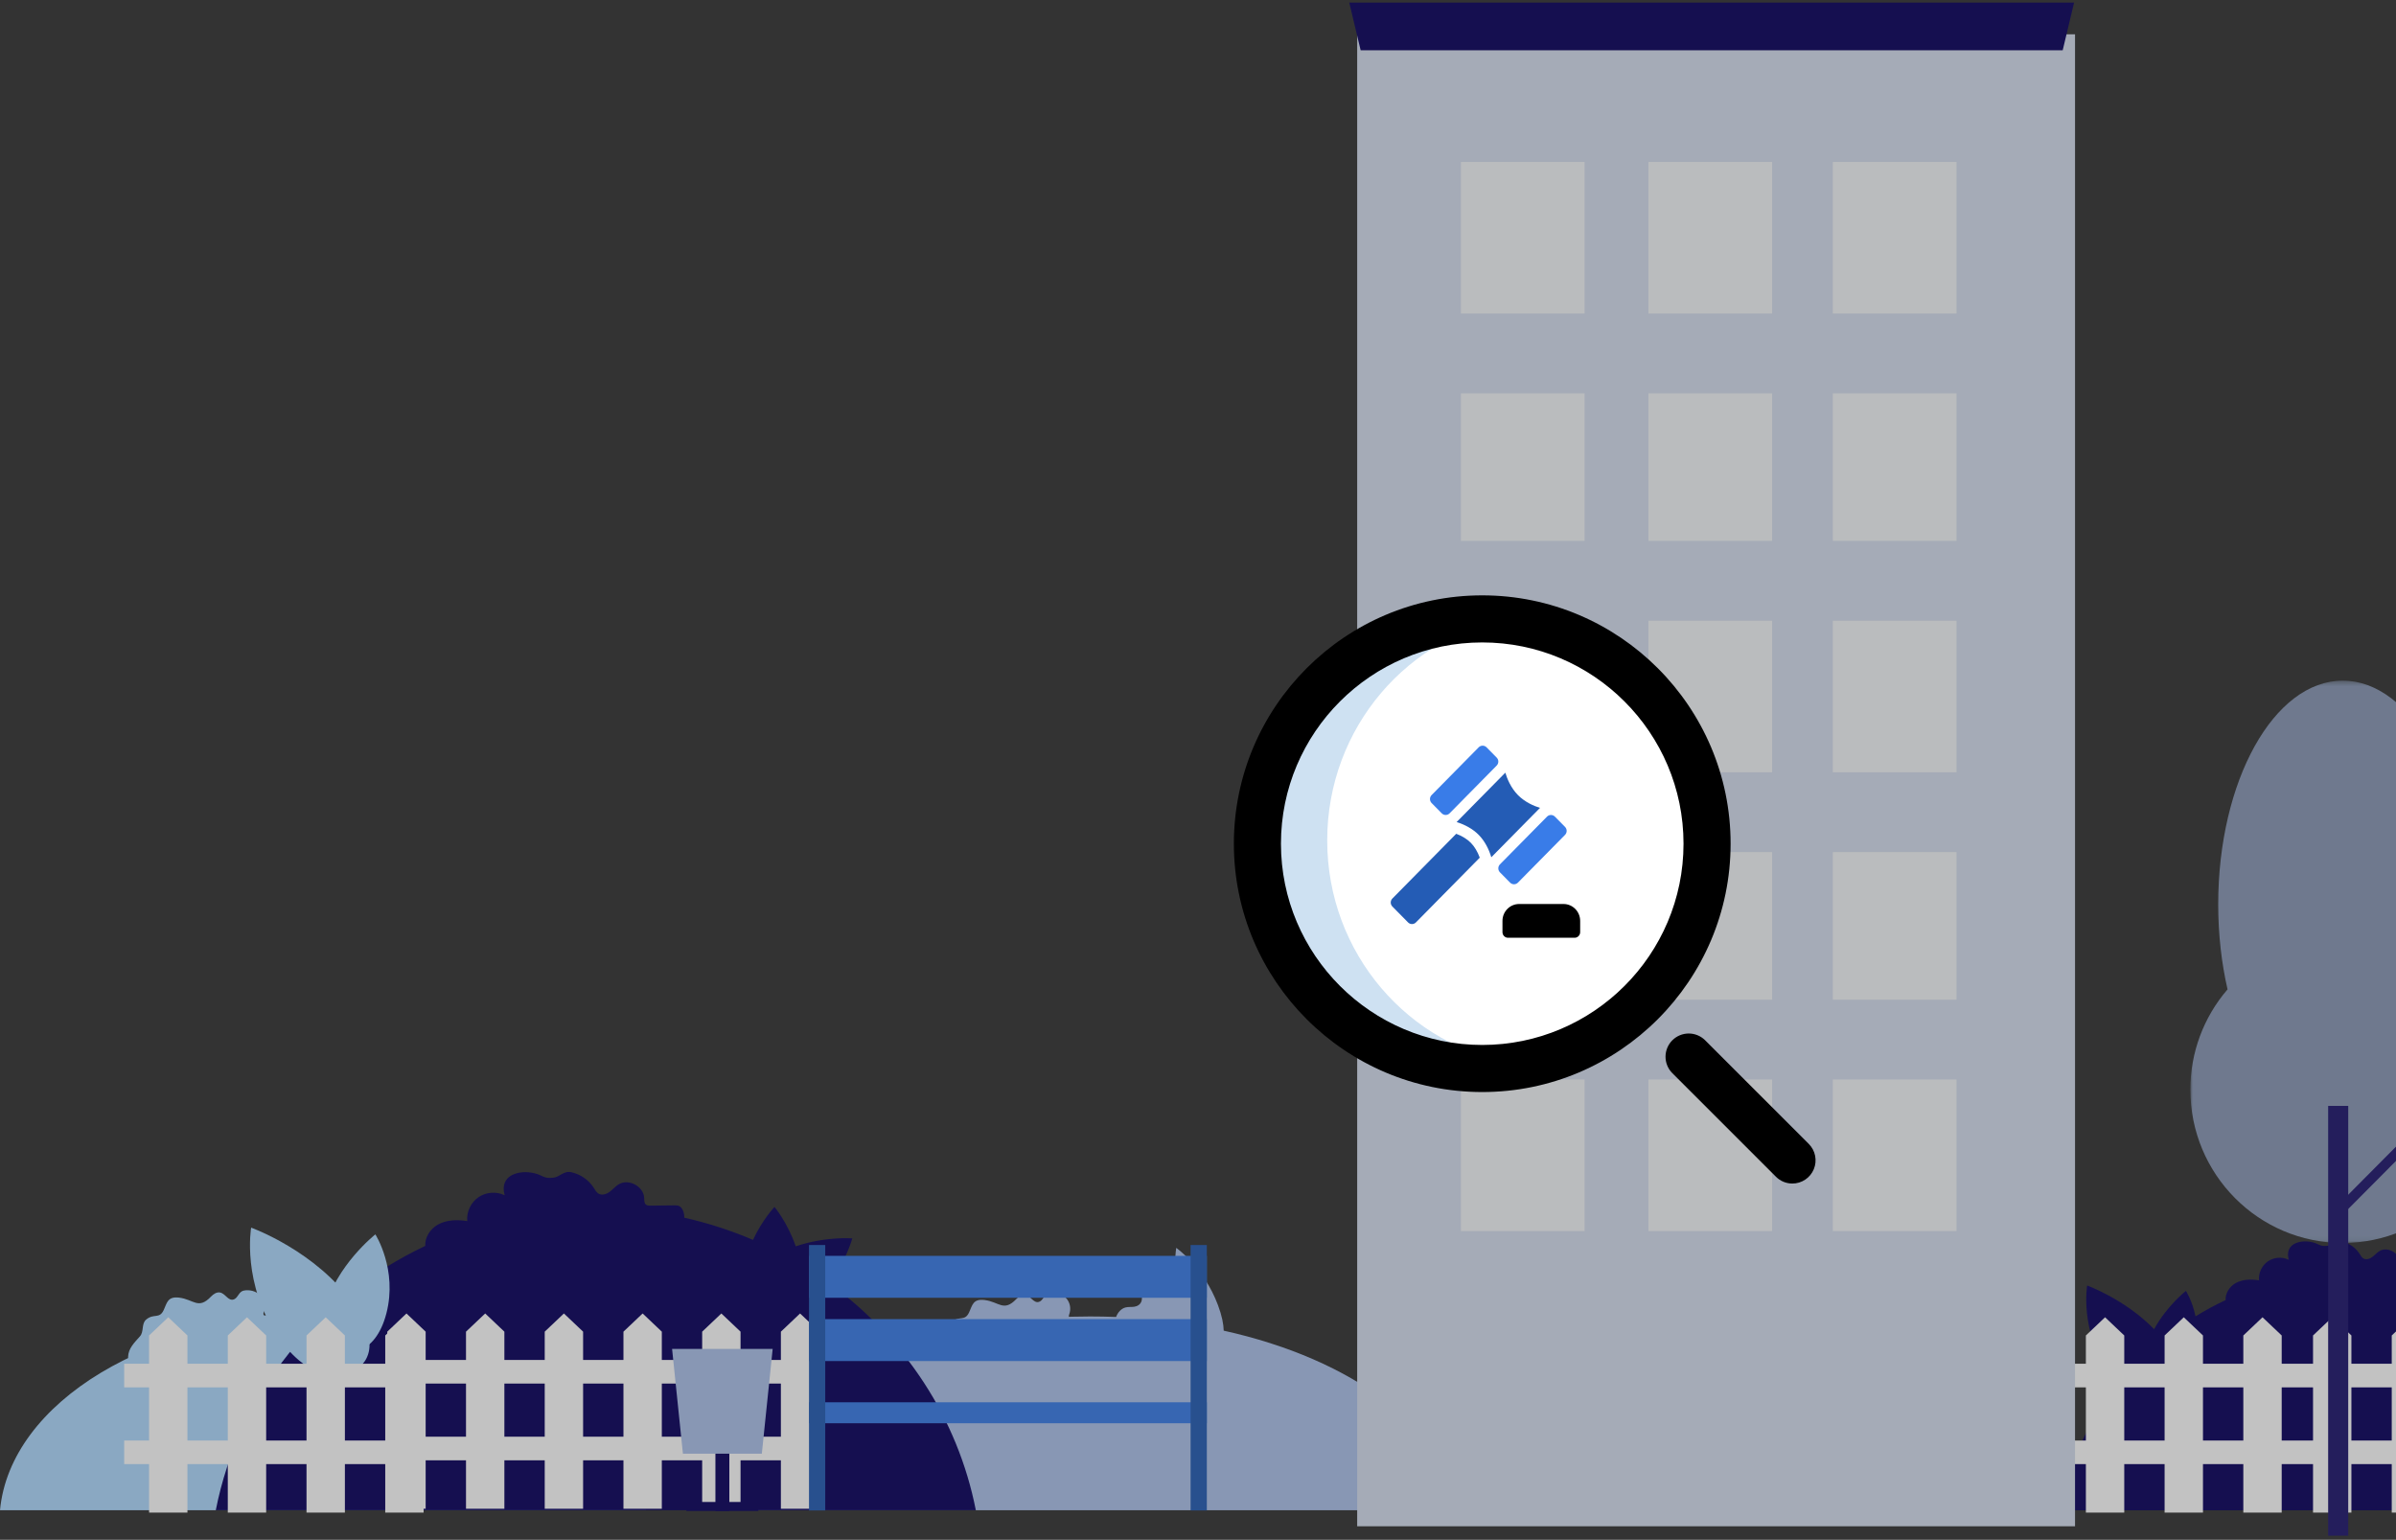 <svg width="501" height="322" viewBox="0 0 501 322" fill="none" xmlns="http://www.w3.org/2000/svg">
<rect x="0" y="0" width="501" height="322" fill="#333333" stroke="none"/>
<g clip-path="url(#clip0_3_16194)">
<g opacity="0.7">
<path fill-rule="evenodd" clip-rule="evenodd" d="M489.676 259.612C491.213 259.962 492.553 260.9 493.406 262.225C493.623 262.567 493.82 262.945 494.164 263.157C494.726 263.503 495.474 263.274 496.008 262.887C496.541 262.5 496.965 261.97 497.528 261.627C499.174 260.621 501.683 261.951 501.774 263.877C501.792 264.269 501.754 264.727 502.05 264.984C502.26 265.167 502.568 265.173 502.847 265.169L506.751 265.121C507.041 265.117 507.341 265.116 507.601 265.244C507.863 265.374 508.049 265.622 508.178 265.885C508.375 266.287 508.453 266.727 508.438 267.172C532.804 272.647 551.836 291.431 556.774 315.104L556.919 315.824H430.54C432.456 306.032 436.779 297.057 442.895 289.484C442.2 288.73 441.559 287.928 440.977 287.083C434.806 278.21 436.42 268.825 436.42 268.825C436.42 268.825 444.278 271.65 450.424 277.955C453.074 273.089 457.077 269.947 457.077 269.947C457.077 269.947 458.411 272.032 459.077 275.275C461.112 274.023 463.214 272.883 465.374 271.862C465.28 270.455 466.208 269.026 467.472 268.32C468.93 267.505 470.705 267.478 472.355 267.737C472.215 266.215 472.95 264.643 474.207 263.774C475.464 262.904 477.194 262.771 478.569 263.439C477.626 259.936 481.167 259.208 483.494 259.771C485.038 260.145 485 260.711 486.688 260.514C487.792 260.384 488.373 259.322 489.678 259.612H489.676Z" fill="#08005D"/>
<path fill-rule="evenodd" clip-rule="evenodd" d="M393.269 293.514C391.98 293.014 390.987 291.68 391.027 290.317C391.067 288.904 392.077 287.947 393.001 286.9C393.696 286.112 393.217 284.796 394.033 284.113C395.337 283.022 396.223 284.091 396.953 282.518C397.495 281.351 397.586 280.238 399.503 280.464C401.931 280.75 402.697 282.515 404.811 280.293C405.194 279.891 405.733 279.523 406.279 279.605C407.187 279.743 407.647 281.037 408.552 280.779C409.196 280.597 409.352 279.762 409.929 279.426C410.131 279.308 410.37 279.263 410.603 279.244C411.593 279.164 412.583 279.551 413.168 280.251C413.755 280.951 413.923 281.942 413.606 282.826C413.533 283.029 413.458 283.3 413.649 283.403C413.766 283.466 413.918 283.422 414.056 283.399C414.829 283.269 415.499 283.908 415.627 284.607C415.693 284.969 415.953 288.884 415.686 288.938L393.269 293.514ZM135.119 315.824C133.013 293.216 103.573 275.296 67.559 275.296C31.546 275.296 2.106 293.216 0 315.823H135.119V315.824Z" fill="#AFDAFF"/>
<path fill-rule="evenodd" clip-rule="evenodd" d="M245.947 260.954C245.947 260.954 251.693 264.933 254.692 272.968C255.518 275.183 255.842 276.916 255.875 278.265C282.927 284.255 302.453 298.694 304.255 315.823H151.647C154.025 293.216 187.276 275.296 227.951 275.296C229.774 275.296 231.583 275.332 233.374 275.403C233.732 274.417 234.47 273.642 235.323 273.416C235.935 273.254 236.571 273.355 237.193 273.261C237.813 273.167 238.477 272.798 238.696 272.066C238.978 271.121 238.4 270.023 238.685 269.079C238.971 268.129 240.001 267.866 240.77 268.197C241.539 268.527 242.145 269.261 242.83 269.81C243.648 270.466 244.598 270.865 245.569 270.958C245.755 270.976 245.942 270.982 246.129 270.985C245.255 265.402 245.947 260.954 245.947 260.954Z" fill="#ACC2EB"/>
<path fill-rule="evenodd" clip-rule="evenodd" d="M119.486 245.136C121.419 245.575 123.103 246.755 124.176 248.422C124.448 248.852 124.696 249.328 125.129 249.594C125.836 250.029 126.777 249.742 127.448 249.254C128.118 248.768 128.651 248.101 129.358 247.669C131.429 246.404 134.584 248.077 134.698 250.5C134.722 250.993 134.673 251.568 135.046 251.89C135.311 252.121 135.697 252.129 136.048 252.124L140.958 252.063C141.321 252.059 141.7 252.057 142.026 252.218C142.356 252.381 142.59 252.693 142.752 253.024C143 253.53 143.098 254.084 143.079 254.643C148.001 255.748 152.812 257.302 157.45 259.285C159.425 255.032 161.95 252.395 161.95 252.395C161.95 252.395 164.68 255.653 166.389 260.628C172.722 258.498 178.216 258.969 178.216 258.969C178.216 258.969 176.972 263.557 173.469 268.398C189.102 279.808 200.276 296.562 204.046 315.823H45.119C49.881 291.489 66.463 271.158 88.922 260.542C88.805 258.772 89.972 256.975 91.562 256.086C93.396 255.062 95.627 255.027 97.702 255.353C97.527 253.439 98.45 251.463 100.031 250.369C101.611 249.276 103.787 249.109 105.516 249.949C104.33 245.543 108.783 244.627 111.711 245.336C113.652 245.806 113.604 246.518 115.726 246.27C117.115 246.107 117.846 244.771 119.486 245.136Z" fill="#08005D"/>
<path fill-rule="evenodd" clip-rule="evenodd" d="M78.49 258.132C78.49 258.132 70.25 264.6 67.873 273.8C65.497 283.002 72.058 283.035 72.058 283.035C72.058 283.035 78.418 283.85 80.794 274.649C83.17 265.447 78.488 258.132 78.488 258.132" fill="#AFDAFF"/>
<path fill-rule="evenodd" clip-rule="evenodd" d="M52.513 256.722C52.513 256.722 66.168 261.631 73.929 272.788C81.691 283.945 73.519 286.918 73.519 286.918C73.519 286.918 66.006 290.838 58.244 279.681C50.483 268.524 52.513 256.722 52.513 256.722Z" fill="#AFDAFF"/>
<path fill-rule="evenodd" clip-rule="evenodd" d="M29.603 287.769C27.982 287.139 26.733 285.463 26.783 283.749C26.835 281.971 28.104 280.768 29.266 279.451C30.14 278.461 29.536 276.806 30.563 275.947C32.203 274.575 33.317 275.919 34.236 273.94C34.917 272.473 35.031 271.073 37.443 271.357C40.496 271.717 41.459 273.937 44.118 271.143C44.598 270.638 45.276 270.173 45.964 270.278C47.104 270.451 47.684 272.078 48.822 271.754C49.632 271.524 49.828 270.476 50.552 270.053C50.808 269.904 51.108 269.847 51.401 269.823C52.647 269.723 53.89 270.21 54.627 271.09C55.364 271.97 55.577 273.217 55.177 274.328C55.085 274.584 54.991 274.925 55.231 275.054C55.378 275.132 55.569 275.077 55.742 275.048C56.716 274.886 57.558 275.688 57.719 276.568C57.802 277.023 58.129 281.946 57.793 282.015L29.603 287.769Z" fill="#AFDAFF"/>
<path fill-rule="evenodd" clip-rule="evenodd" d="M198.008 288.265C196.387 287.635 195.138 285.958 195.188 284.245C195.24 282.467 196.508 281.263 197.671 279.947C198.545 278.957 197.941 277.302 198.968 276.443C200.608 275.07 201.722 276.414 202.641 274.436C203.322 272.968 203.436 271.568 205.848 271.853C208.901 272.213 209.864 274.433 212.523 271.638C213.003 271.133 213.681 270.67 214.369 270.774C215.509 270.947 216.088 272.574 217.227 272.25C218.037 272.02 218.233 270.971 218.957 270.549C219.213 270.4 219.513 270.343 219.806 270.319C221.052 270.218 222.295 270.706 223.032 271.585C223.769 272.465 223.982 273.713 223.582 274.825C223.49 275.08 223.396 275.42 223.636 275.549C223.783 275.629 223.974 275.573 224.147 275.544C225.12 275.382 225.963 276.184 226.124 277.064C226.207 277.519 226.533 282.442 226.198 282.51L198.008 288.265Z" fill="#ACC2EB"/>
<path fill-rule="evenodd" clip-rule="evenodd" d="M469.075 316.305H477.1V279.273L473.088 275.466L469.075 279.273V316.305ZM452.615 316.305H460.639V279.273L456.627 275.466L452.615 279.273V316.305ZM436.154 316.305H444.179V279.273L440.166 275.466L436.154 279.273V316.305ZM419.693 316.305H427.718V279.273L423.706 275.466L419.693 279.273V316.305Z" fill="white"/>
<path fill-rule="evenodd" clip-rule="evenodd" d="M414.488 290.125H475.223V285.187H414.488V290.125ZM414.488 306.172H475.223V301.235H414.488V306.172ZM500.111 316.305H508.136V279.273L504.124 275.466L500.111 279.273V316.305ZM483.651 316.305H491.675V279.273L487.663 275.466L483.651 279.273V316.305Z" fill="white"/>
<path fill-rule="evenodd" clip-rule="evenodd" d="M476.462 290.125H539.18V285.187H476.462V290.125ZM476.462 306.172H539.18V301.235H476.462V306.172ZM80.553 316.305H88.577V279.273L84.565 275.466L80.553 279.273V316.305ZM64.092 316.305H72.117V279.273L68.104 275.466L64.092 279.273V316.305ZM47.631 316.305H55.656V279.273L51.644 275.466L47.631 279.273V316.305ZM31.171 316.305H39.195V279.273L35.183 275.466L31.171 279.273V316.305Z" fill="white"/>
<path fill-rule="evenodd" clip-rule="evenodd" d="M25.965 290.125H86.7V285.187H25.965V290.125ZM25.965 306.172H86.7V301.235H25.965V306.172ZM163.283 315.51H171.308V278.478L167.295 274.671L163.283 278.478V315.51ZM146.822 315.51H154.847V278.478L150.835 274.671L146.822 278.478V315.51ZM130.362 315.51H138.386V278.478L134.374 274.671L130.362 278.478V315.51ZM113.901 315.51H121.926V278.478L117.913 274.671L113.901 278.478V315.51ZM97.44 315.51H105.465V278.478L101.453 274.671L97.44 278.478V315.51Z" fill="white"/>
<path fill-rule="evenodd" clip-rule="evenodd" d="M80.98 315.51H89.004V278.478L84.992 274.671L80.98 278.478V315.51Z" fill="white"/>
<path fill-rule="evenodd" clip-rule="evenodd" d="M83.602 289.33H171.205V284.393H83.602V289.33ZM83.602 305.378H171.205V300.44H83.602V305.378Z" fill="white"/>
<path fill-rule="evenodd" clip-rule="evenodd" d="M283.786 319.173H433.886V7.174H283.786V319.173Z" fill="#D5DEEF"/>
<path fill-rule="evenodd" clip-rule="evenodd" d="M282.117 0.5L284.51 10.511H431.307L433.7 0.5H282.117Z" fill="#08005D"/>
<path fill-rule="evenodd" clip-rule="evenodd" d="M305.478 65.569H331.341V33.869H305.478V65.569ZM344.69 65.569H370.554V33.869H344.69V65.569ZM383.243 65.569H409.107V33.869H383.243V65.569ZM305.478 113.12H331.341V82.254H305.478V113.12ZM344.69 113.12H370.554V82.254H344.69V113.12ZM383.243 113.12H409.107V82.254H383.243V113.12ZM305.478 161.505H331.341V129.804H305.478V161.505ZM344.69 161.505H370.554V129.804H344.69V161.505ZM383.243 161.505H409.107V129.804H383.243V161.505ZM305.478 209.055H331.341V178.189H305.478V209.055ZM344.69 209.055H370.554V178.189H344.69V209.055ZM383.243 209.055H409.107V178.189H383.243V209.055ZM305.478 257.44H331.341V225.74H305.478V257.44ZM344.69 257.44H370.554V225.74H344.69V257.44ZM383.243 257.44H409.107V225.74H383.243V257.44Z" fill="#F3F6F9"/>
<path fill-rule="evenodd" clip-rule="evenodd" d="M169.16 271.388H252.345V262.621H169.16V271.388ZM169.16 284.621H252.345V275.853H169.16V284.621ZM169.16 297.628H252.345V293.244H169.16V297.628Z" fill="#397CE8"/>
<path fill-rule="evenodd" clip-rule="evenodd" d="M169.161 315.866H172.556V260.354H169.161V315.866ZM248.95 315.866H252.345V260.354H248.95V315.866Z" fill="#245CB5"/>
<path fill-rule="evenodd" clip-rule="evenodd" d="M143.525 315.971H158.571V314.091H143.525V315.971Z" fill="#08005D"/>
<path fill-rule="evenodd" clip-rule="evenodd" d="M149.592 315.971H152.504V289.986H149.592V315.971Z" fill="#08005D"/>
<path fill-rule="evenodd" clip-rule="evenodd" d="M159.299 303.992H142.797L140.532 282.086H161.564L159.299 303.992Z" fill="#ACC2EB"/>
<mask id="mask0_3_16194" style="mask-type:luminance" maskUnits="userSpaceOnUse" x="458" y="142" width="64" height="118">
<g opacity="0.7">
<path d="M458.001 142.337H521.721V259.927H458.001V142.337Z" fill="white"/>
</g>
</mask>
<g mask="url(#mask0_3_16194)">
<path fill-rule="evenodd" clip-rule="evenodd" d="M513.944 206.898C515.2 201.415 515.896 195.412 515.896 189.115C515.896 163.282 504.24 142.337 489.861 142.337C475.48 142.337 463.825 163.281 463.825 189.115C463.825 195.412 464.521 201.415 465.777 206.898C460.749 212.728 457.989 220.173 458 227.871C458 245.575 472.263 259.927 489.86 259.927C507.455 259.927 521.72 245.575 521.72 227.871C521.731 220.173 518.972 212.728 513.944 206.898Z" fill="#ACC2EB"/>
</g>
<path fill-rule="evenodd" clip-rule="evenodd" d="M486.813 321.145H491.011V231.265H486.813V321.145Z" fill="#1E156E"/>
<path fill-rule="evenodd" clip-rule="evenodd" d="M489.655 254.184L488.17 252.691L501.761 239.017L503.245 240.51L489.655 254.184Z" fill="#1E156E"/>
</g>
<path d="M309.25 224.267C336.045 224.267 357.767 202.546 357.767 175.75C357.767 148.955 336.045 127.233 309.25 127.233C282.455 127.233 260.733 148.955 260.733 175.75C260.733 202.546 282.455 224.267 309.25 224.267Z" fill="white"/>
<path d="M301.467 170.08C301.574 170.189 301.702 170.276 301.843 170.335C301.983 170.394 302.135 170.425 302.287 170.425C302.44 170.425 302.591 170.394 302.732 170.335C302.873 170.276 303.001 170.189 303.108 170.08L312.955 160.094C313.173 159.872 313.295 159.573 313.295 159.262C313.295 158.951 313.173 158.653 312.955 158.43L310.835 156.278C310.728 156.169 310.6 156.082 310.459 156.023C310.318 155.964 310.167 155.934 310.014 155.934C309.861 155.934 309.71 155.964 309.569 156.023C309.428 156.082 309.3 156.169 309.193 156.278L299.346 166.264C299.128 166.487 299.006 166.785 299.006 167.096C299.006 167.407 299.128 167.706 299.346 167.928L301.467 170.08ZM317.398 184.572L327.245 174.586C327.463 174.364 327.585 174.065 327.585 173.754C327.585 173.443 327.463 173.144 327.245 172.921L325.123 170.77C325.016 170.661 324.888 170.575 324.747 170.516C324.607 170.457 324.456 170.427 324.303 170.427C324.15 170.427 323.999 170.457 323.858 170.516C323.718 170.575 323.59 170.661 323.483 170.77L313.635 180.756C313.417 180.979 313.295 181.277 313.295 181.588C313.295 181.899 313.417 182.198 313.635 182.42L315.757 184.572C316.211 185.032 316.945 185.032 317.398 184.572Z" fill="#397CE8"/>
<path d="M322.014 168.942C320.778 168.562 318.891 167.777 317.399 166.264C315.915 164.759 315.139 162.838 314.761 161.581C314.63 161.733 304.699 171.801 304.577 171.908C306.258 172.426 307.947 173.32 309.193 174.586C310.438 175.847 311.313 177.54 311.832 179.268C311.962 179.116 321.891 169.052 322.014 168.942Z" fill="#245CB5"/>
<path d="M304.491 174.36L291.14 187.901C290.922 188.124 290.8 188.423 290.8 188.734C290.8 189.045 290.922 189.344 291.14 189.566L294.423 192.895C294.53 193.004 294.658 193.091 294.799 193.15C294.94 193.21 295.091 193.24 295.244 193.24C295.397 193.24 295.548 193.21 295.689 193.15C295.83 193.091 295.958 193.004 296.065 192.895L309.415 179.355C308.961 178.105 308.312 177.019 307.553 176.252C306.791 175.478 305.72 174.818 304.493 174.36H304.491Z" fill="#245CB5"/>
<path d="M326.93 189.043H317.646C315.726 189.043 314.164 190.627 314.164 192.574V194.928C314.164 195.578 314.684 196.105 315.324 196.105H329.25C329.891 196.105 330.41 195.578 330.41 194.928V192.574C330.41 190.627 328.849 189.043 326.93 189.043Z" fill="black"/>
<path d="M277.518 175.75C277.518 152.143 294.544 132.589 316.767 129.14C314.442 128.779 312.093 128.599 309.741 128.6C284.184 128.6 263.467 149.71 263.467 175.75C263.467 201.79 284.184 222.9 309.74 222.9C312.128 222.9 314.475 222.715 316.766 222.36C294.544 218.91 277.518 199.356 277.518 175.75Z" fill="#CEE1F2"/>
<path d="M309.933 228.367C281.297 228.367 258 205.07 258 176.433C258 147.797 281.297 124.5 309.933 124.5C338.57 124.5 361.867 147.797 361.867 176.433C361.867 205.07 338.57 228.367 309.933 228.367ZM309.933 134.345C286.726 134.345 267.845 153.225 267.845 176.433C267.845 199.641 286.725 218.521 309.933 218.521C333.141 218.521 352.021 199.641 352.021 176.433C352.021 153.226 333.141 134.345 309.933 134.345ZM374.78 247.5C374.142 247.501 373.511 247.376 372.922 247.132C372.332 246.888 371.797 246.529 371.347 246.078L349.622 224.354C348.737 223.438 348.248 222.212 348.258 220.939C348.269 219.666 348.78 218.448 349.68 217.547C350.581 216.647 351.799 216.136 353.072 216.125C354.345 216.115 355.571 216.604 356.487 217.489L378.212 239.213C378.891 239.892 379.353 240.757 379.54 241.699C379.727 242.64 379.631 243.616 379.263 244.503C378.896 245.39 378.274 246.148 377.476 246.682C376.677 247.215 375.74 247.5 374.78 247.5Z" fill="black"/>
</g>
<defs>
<clipPath id="clip0_3_16194">
<rect width="501" height="321" fill="white" transform="translate(0 0.5)"/>
</clipPath>
</defs>
</svg>
